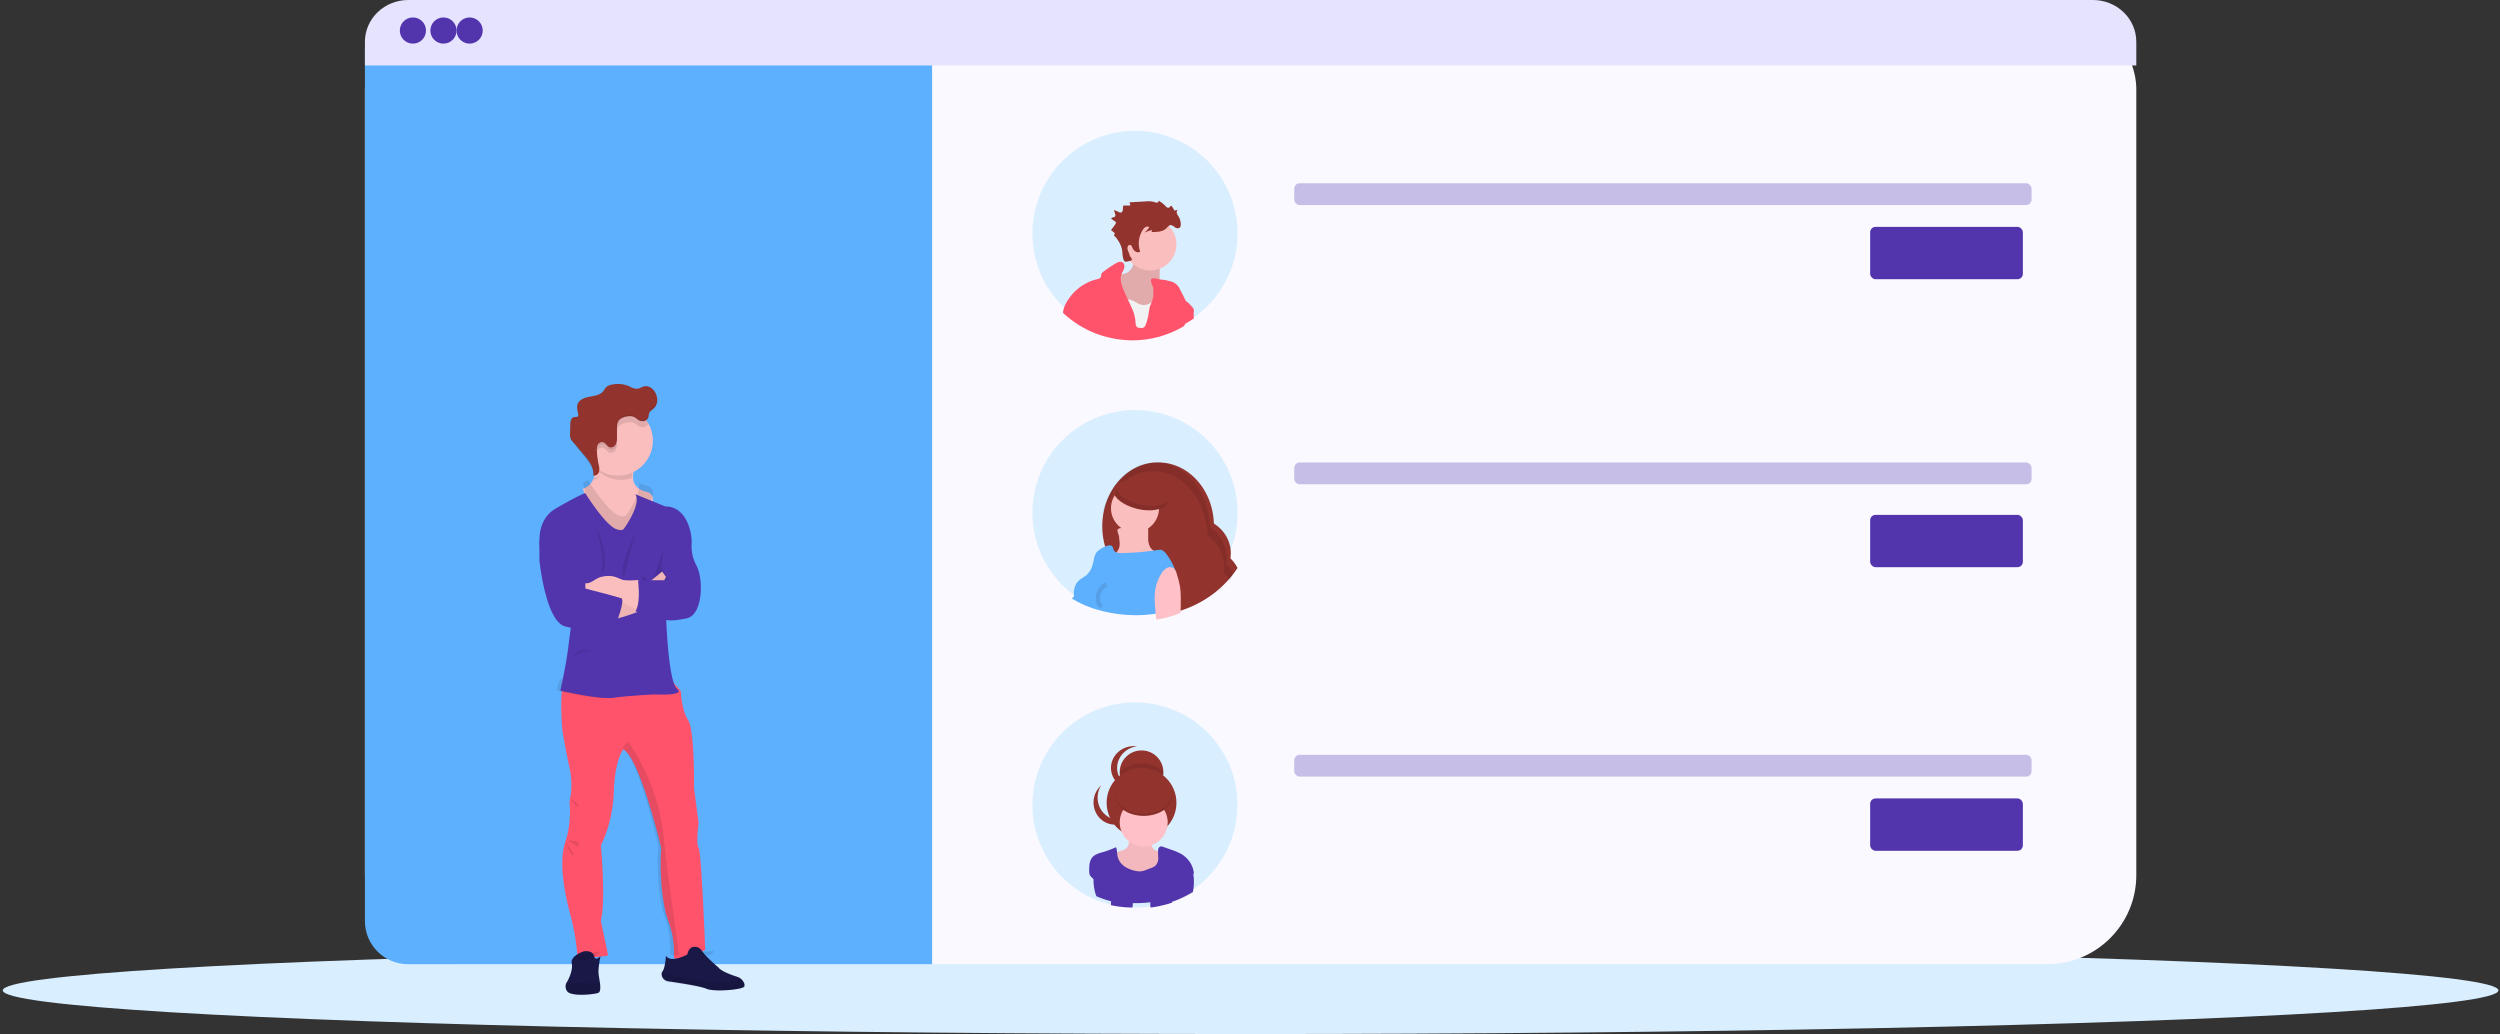 <?xml version="1.0" encoding="UTF-8"?> <svg xmlns="http://www.w3.org/2000/svg" width="573" height="237" viewBox="0 0 573 237"><rect x="0" y="0" width="573" height="237" fill="#333333" stroke="none"/><defs><linearGradient id="a" x1="50%" x2="50%" y1="62%" y2="38%"><stop offset="0%" stop-color="gray" stop-opacity=".25"></stop><stop offset="54%" stop-color="gray" stop-opacity=".12"></stop><stop offset="100%" stop-color="gray" stop-opacity=".1"></stop></linearGradient></defs><g fill="none" fill-rule="evenodd" transform="translate(-6 -102)"><ellipse cx="292.64" cy="329" fill="#D9EEFE" fill-rule="nonzero" rx="286" ry="10"></ellipse><rect width="406" height="221" x="89.64" y="102" fill="#FAF9FF" fill-rule="nonzero" rx="20.42"></rect><path fill="#5DB0FE" fill-rule="nonzero" d="M89.64 113h130v210H99.545c-5.47 0-9.905-4.424-9.905-9.88V113z"></path><path fill="#E6E3FF" fill-rule="nonzero" d="M495.64 111.567V117h-406v-5.433c0-2.538 1.048-4.972 2.912-6.766 1.864-1.795 4.393-2.802 7.029-2.801h386.118c2.636-.001 5.165 1.006 7.03 2.8 1.864 1.795 2.911 4.229 2.911 6.767z"></path><circle cx="100.64" cy="109" r="3" fill="#5235AD" fill-rule="nonzero"></circle><circle cx="107.64" cy="109" r="3" fill="#5235AD" fill-rule="nonzero"></circle><circle cx="113.64" cy="109" r="3" fill="#5235AD" fill-rule="nonzero"></circle><rect width="169" height="5" x="302.64" y="144" fill="#5235AD" fill-rule="nonzero" opacity=".3" rx="1.24"></rect><rect width="35" height="12" x="434.64" y="154" fill="#5235AD" fill-rule="nonzero" rx="1.24"></rect><rect width="169" height="5" x="302.64" y="208" fill="#5235AD" fill-rule="nonzero" opacity=".3" rx="1.24"></rect><rect width="35" height="12" x="434.64" y="220" fill="#5235AD" fill-rule="nonzero" rx="1.24"></rect><rect width="169" height="5" x="302.64" y="275" fill="#5235AD" fill-rule="nonzero" opacity=".3" rx="1.24"></rect><rect width="35" height="12" x="434.64" y="285" fill="#5235AD" fill-rule="nonzero" rx="1.24"></rect><circle cx="266.14" cy="219.5" r="23.5" fill="#D9EEFE" fill-rule="nonzero"></circle><path fill="#93332D" fill-rule="nonzero" d="M289.64 232.176a.65.65 0 0 1-.104.155c-.269.42-.56.827-.871 1.22-2.733 3.578-6.487 6.346-10.823 7.978-.428.17-.866.325-1.308.471-.41-.31-.79-.656-1.135-1.03a7.884 7.884 0 0 1-1.99-3.903c-.656.12-1.323.18-1.99.179a1.41 1.41 0 0 1-.2 0c-5.125-.085-9.524-3.634-11.49-8.7l-.079-.216a16.696 16.696 0 0 1-.388-10.233c.025-.113.065-.226.1-.334 1.682-5.465 6.12-9.448 11.4-9.763h1.139c6.688.23 12.072 6.35 12.32 14.004 2.79 1.734 4.267 4.84 3.787 7.964a8.335 8.335 0 0 1 1.632 2.208z"></path><path fill="#000" fill-rule="nonzero" d="M288.64 233.714c-.262.443-.545.872-.85 1.286a8.105 8.105 0 0 0-1.296-1.763c.056-.41.085-.822.088-1.236 0-2.887-1.422-5.58-3.783-7.164-.267-8.242-5.748-14.826-12.463-14.826-4.797 0-8.958 3.346-11.05 8.262-.054.129-.102.253-.16.387-.175.427-.33.859-.486 1.31.171-.907.41-1.8.714-2.67l.068-.07c1.869-5.268 6.044-9.007 10.948-9.23h1.112c6.433.397 11.584 6.822 11.832 14.81 2.73 1.824 4.175 5.103 3.704 8.402a8.488 8.488 0 0 1 1.622 2.502z" opacity=".1"></path><path fill="#A0616A" fill-rule="nonzero" d="M262.624 226.264c.06.495.004.997-.166 1.465-.287.67-.975 1.27-.785 1.954.196.435.587.75 1.054.85 2.102.713 4.39.288 6.615.386.741.065 1.486.09 2.23.078a3.55 3.55 0 0 0 2.068-.723 17.706 17.706 0 0 1-3.254-2.046 3.66 3.66 0 0 1-.659-.63 3.867 3.867 0 0 1-.57-2.237v-2.325c-1.59 0-3.176-.025-4.767-.025-.488 0-2.063-.122-2.244.43-.088.274.254 1.08.307 1.387.082.476.14.955.171 1.436z"></path><path fill="#FBBEBE" fill-rule="nonzero" d="M262.624 226.264c.06.495.004.997-.166 1.465-.287.67-.975 1.27-.785 1.954.196.435.587.75 1.054.85 2.102.713 4.39.288 6.615.386.741.065 1.486.09 2.23.078a3.55 3.55 0 0 0 2.068-.723 17.706 17.706 0 0 1-3.254-2.046 3.66 3.66 0 0 1-.659-.63 3.867 3.867 0 0 1-.57-2.237v-2.325c-1.59 0-3.176-.025-4.767-.025-.488 0-2.063-.122-2.244.43-.088.274.254 1.08.307 1.387.082.476.14.955.171 1.436z"></path><circle cx="266.14" cy="218.5" r="5.5" fill="#FBBEBE" fill-rule="nonzero"></circle><path fill="#5DB0FE" fill-rule="nonzero" d="M275.619 235.077c0 .145-.03.3-.055.469-.187.873-.46 1.728-.817 2.553-.211.56-.466 1.105-.762 1.63-.215.361-.5.694-.731 1.045l-.33.502c-.212.338-.391.692-.537 1.059-.966.231-1.95.399-2.94.501-.97.109-1.946.164-2.922.164-5.235 0-10.882-1.27-14.885-3.865 0 0 .586-.38.501-.469 0-.215-.025-.426-.025-.642a4.534 4.534 0 0 1 .286-1.63 3.25 3.25 0 0 1 .866-1.33c.501-.47 1.173-.76 1.709-1.21a4.68 4.68 0 0 0 1.398-2.272c.125-.375.215-.773.3-1.157a5.345 5.345 0 0 1 .461-1.523 1.33 1.33 0 0 1 .11-.178c.077-.12.168-.232.271-.333a5.903 5.903 0 0 1 1.764-1.105c.546-.263 1.312-.469 1.693-.033v.033c.125.268.23.543.316.824.305.59 1.157.665 1.848.651a62.593 62.593 0 0 0 7.305-.571l1.173-.178c.846-.131 1.437.562 1.913 1.237 1.233 1.738 2.275 3.739 2.09 5.828z"></path><path stroke="#000" d="M259.64 236c-.626.104-.989.572-1.281.997-.555.699-.798 1.51-.696 2.316-.017.317.028.634.134.941.108.31.372.576.737.746" opacity=".1"></path><ellipse cx="267.251" cy="215.612" fill="#93332D" fill-rule="nonzero" rx="3.079" ry="6.243" transform="rotate(-75.66 267.251 215.612)"></ellipse><path fill="#000" fill-rule="nonzero" d="M267.24 217.609c-2.924-.69-5.087-2.212-5.265-3.609-.135.157-.233.34-.287.535-.416 1.5 1.915 3.343 5.203 4.122 3.288.778 6.294.19 6.701-1.327.046-.168.06-.341.038-.513-.875 1.114-3.522 1.468-6.39.792z" opacity=".1"></path><path fill="#FFC1C7" fill-rule="nonzero" d="M276.629 239.895c0 .85 0 1.696-.049 2.536a19.35 19.35 0 0 1-1.17.49 15.21 15.21 0 0 1-1.779.556c-.858.242-1.73.416-2.61.523-.156-2.023-.507-3.973-.334-6.025a10.33 10.33 0 0 1 1.432-4.398 3.59 3.59 0 0 1 1.294-1.373 1.475 1.475 0 0 1 1.704.147c.302.347.514.778.614 1.246.3.917.54 1.856.72 2.81 0 .102.031.215.044.322.124 1.05.168 2.109.134 3.166z"></path><path fill="#D9EEFE" fill-rule="nonzero" d="M289.593 286.51a23.401 23.401 0 0 1-2.848 11.253c-.209.38-.427.765-.674 1.144a.66.66 0 0 1-.1.157c-.256.423-.533.834-.83 1.23a23.229 23.229 0 0 1-6.716 6.227l-.138.095c-.864.519-1.76.983-2.682 1.39-.256.114-.522.224-.788.333-.265.109-.512.209-.778.294-.133.057-.275.104-.413.152a.18.18 0 0 0-.047 0c-.29.104-.589.194-.883.285l-.223.052c-.266.08-.532.147-.798.204a20.08 20.08 0 0 1-2.79.508c-.912.11-1.83.166-2.749.166h-.284a21.4 21.4 0 0 1-3.797-.351l-.228-.038a8.248 8.248 0 0 1-.698-.143l-.441-.1c-.469-.102-.931-.229-1.386-.379a22.478 22.478 0 0 1-2.72-1.011l-.1-.043a23.228 23.228 0 0 1-3.697-2.102 2.53 2.53 0 0 1-.285-.195c-9.056-6.457-12.346-18.378-7.883-28.566 4.463-10.187 15.457-15.85 26.342-13.57 10.886 2.28 18.682 11.88 18.681 23.003l-.047.004z"></path><path fill="#93332D" fill-rule="nonzero" d="M272.64 279.225a5 5 0 0 1-5 4.775 5 5 0 0 1-5-4.775v-.237a4.994 4.994 0 0 1 5-4.988c2.762 0 5 2.233 5 4.988-.005.076 0 .156 0 .237z"></path><path fill="#000" fill-rule="nonzero" d="M272.64 279.08c-.117 2.751-2.32 4.92-5 4.92s-4.883-2.169-5-4.92v-.245a7.73 7.73 0 0 1 10 0c-.005.078 0 .161 0 .245z" opacity=".1"></path><circle cx="267.64" cy="286" r="8" fill="#93332D" fill-rule="nonzero"></circle><path fill="#93332D" fill-rule="nonzero" d="M262.05 277.998c.001-2.505 1.964-4.621 4.59-4.953-2.042-.26-4.059.622-5.168 2.263a4.77 4.77 0 0 0 0 5.384c1.11 1.64 3.126 2.524 5.168 2.263-2.628-.332-4.591-2.451-4.59-4.957zM259.222 288.626c-1.83-1.683-2.182-4.515-.821-6.626-.164.15-.319.312-.464.483-1.202 1.35-1.605 3.274-1.055 5.023.55 1.75 1.97 3.052 3.706 3.401 1.737.35 3.52-.307 4.658-1.716.142-.168.273-.346.394-.531a4.732 4.732 0 0 1-6.418-.034z"></path><path fill="#FFC1C7" fill-rule="nonzero" d="M263.351 296.903a4.356 4.356 0 0 0-1.161.402c-.647.463-.623 1.388-.431 2.142.44 1.721 1.517 3.372 3.166 4.075a7.92 7.92 0 0 0 3.195.463c1.176 0 2.507-.157 3.237-1.073.33-.483.554-1.028.66-1.6.362-1.388.727-2.822.596-4.256-.712.06-1.509.101-2.07-.343-.563-.444-.69-1.29-.938-1.993a.522.522 0 0 0-.182-.287.602.602 0 0 0-.328-.046c-.748.031-1.497 0-2.24-.093-.468-.06-1.602-.536-1.948-.134-.253.291-.094 1.18-.29 1.591a2.22 2.22 0 0 1-1.266 1.152z"></path><path fill="#000" fill-rule="nonzero" d="M263.351 296.903a4.356 4.356 0 0 0-1.161.402c-.647.463-.623 1.388-.431 2.142.44 1.721 1.517 3.372 3.166 4.075a7.92 7.92 0 0 0 3.195.463c1.176 0 2.507-.157 3.237-1.073.33-.483.554-1.028.66-1.6.362-1.388.727-2.822.596-4.256-.712.06-1.509.101-2.07-.343-.563-.444-.69-1.29-.938-1.993a.522.522 0 0 0-.182-.287.602.602 0 0 0-.328-.046c-.748.031-1.497 0-2.24-.093-.468-.06-1.602-.536-1.948-.134-.253.291-.094 1.18-.29 1.591a2.22 2.22 0 0 1-1.266 1.152z" opacity=".05"></path><circle cx="268.14" cy="290.5" r="5.5" fill="#FFC1C7" fill-rule="nonzero"></circle><path fill="#5235AD" fill-rule="nonzero" d="M279.64 302.133c-.04.046-.08.101-.124.147l-.243.293a17.003 17.003 0 0 0-2.945 4.506c-.268.11-.546.215-.824.32a11.48 11.48 0 0 1-.815.283c-.139.055-.288.101-.432.147a.205.205 0 0 0-.05 0c-.302.1-.615.187-.923.274l-.234.05c-.278.078-.556.142-.834.197-.96.227-1.935.39-2.92.49-.954.106-1.914.16-2.875.16h-.298a24.251 24.251 0 0 1-3.972-.339l-.239-.036a9.283 9.283 0 0 1-.73-.137l-.462-.096c-.49-.1-.973-.221-1.45-.366a3.902 3.902 0 0 1 1.068-2.059c-1.117-1.23-2.955-1.716-4.142-2.878-.103-.11-.2-.226-.288-.347a1.42 1.42 0 0 1-.153-.28.732.732 0 0 1-.065-.242 1.956 1.956 0 0 1-.045-.512c-.03-1.3.035-2.782 1.128-3.596a5.364 5.364 0 0 1 1.777-.732c1.11-.32 2.189-.72 3.228-1.198.095.204.159.42.189.64.1.53.09 1.089.223 1.615.26.938.89 1.754 1.768 2.287a7.126 7.126 0 0 0 2.91.975c1.023.137 1.837-.352 2.8-.686a3.33 3.33 0 0 0 1.158-.604 2.343 2.343 0 0 0 .65-1.67c0-.604-.074-1.208-.034-1.83 0-.063.009-.126.024-.188.003-.326.23-.614.566-.718.187-.014.373.018.542.092l1.857.654c.805.256 1.58.586 2.314.983 1.643.984 2.71 2.604 2.895 4.401z"></path><path fill="#000" fill-rule="nonzero" d="M262.64 309l-.228-.038a8.308 8.308 0 0 1-.699-.141l-.442-.1a13.994 13.994 0 0 1-1.388-.377 22.604 22.604 0 0 1-2.723-1.006 11.621 11.621 0 0 1-.476-4.449 8.153 8.153 0 0 1 .4-1.889c.998.945 2.7.41 3.83 1.166.307.216.558.501.733.832.316.605.531 1.257.637 1.931.07.369.137.742.195 1.115v.354c.038.264.07.538.085.807.076.61.076 1.195.076 1.795z" opacity=".1"></path><path fill="#5235AD" fill-rule="nonzero" d="M262.635 309a8.644 8.644 0 0 1-.698-.135l-.441-.095a14.502 14.502 0 0 1-1.386-.36 23.267 23.267 0 0 1-2.72-.96l-.1-.04a10.937 10.937 0 0 1-.603-4.716 8.055 8.055 0 0 1 .389-1.694c.997.9 2.696.4 3.826 1.122.436.297.766.71.95 1.189.184.462.323.94.413 1.428.104.527.204 1.054.27 1.59.015.074.023.15.024.225v.356c.09.69.086 1.392.076 2.09z"></path><path fill="#000" fill-rule="nonzero" d="M279.456 306.662c-.865.484-1.76.917-2.683 1.298-.256.106-.522.208-.788.31-.265.101-.512.194-.778.274-.133.053-.276.097-.413.142a.193.193 0 0 0-.048 0c-.29.097-.588.181-.883.265l-.223.049c0-.394 0-.801.048-1.2.033-.314.07-.629.118-.943 0-.058 0-.115.024-.173a.442.442 0 0 0 0-.11c.057-.301.119-.607.18-.908a5.291 5.291 0 0 1 .637-1.81c.178-.305.43-.566.735-.762 1.13-.709 2.849-.226 3.798-1.094.187.514.316 1.046.385 1.585a9.644 9.644 0 0 1-.11 3.077z" opacity=".1"></path><path fill="#5235AD" fill-rule="nonzero" d="M279.398 306.418l-.139.096c-.868.526-1.768.996-2.695 1.41-.257.114-.524.225-.792.336-.267.11-.515.211-.782.298-.133.057-.277.105-.415.154a.18.18 0 0 0-.048 0c-.29.105-.591.197-.887.288 0-.567 0-1.13.048-1.692 0-.145 0-.294.038-.438v-.197-.149c.072-.52.157-1.024.262-1.534.091-.52.23-1.03.415-1.524a2.7 2.7 0 0 1 .954-1.269c1.136-.77 2.863-.245 3.817-1.197.205.604.339 1.23.4 1.865a11.346 11.346 0 0 1-.176 3.553z"></path><ellipse cx="268.14" cy="284.5" fill="#93332D" fill-rule="nonzero" rx="6.5" ry="4.5"></ellipse><path fill="#000" fill-rule="nonzero" d="M262.045 308.42v.547a.112.112 0 0 0 0 .033l-.4-.087a1.227 1.227 0 0 1 0-.22c0-.776.35-1.515.96-2.023a.633.633 0 0 1 .133-.104c.231-.18.493-.32.775-.414.258-.096.532-.146.809-.149a.51.51 0 0 1 .112 0c.068-.004.137-.004.206 0h-.142c-.659.067-1.27.361-1.721.828a.884.884 0 0 0-.134.149 2.594 2.594 0 0 0-.598 1.44z" opacity=".05"></path><path fill="#5235AD" fill-rule="nonzero" d="M265.64 309.11c0 .3-.037.598-.108.89a22.754 22.754 0 0 1-3.933-.354l-.236-.038a8.749 8.749 0 0 1-.723-.144v-.038-.316-.316c.042-.642.266-1.26.65-1.785.043-.066.094-.127.151-.182.23-.279.525-.499.86-.642.259-.12.541-.182.827-.181a.343.343 0 0 1 .098 0 1.43 1.43 0 0 1 .202 0c1.244.205 2.212 1.517 2.212 3.106z"></path><path fill="#000" fill-rule="nonzero" d="M274.64 308.833c-.122.062-.254.115-.38.167-.063-.749-.338-1.45-.779-1.987l-.131-.157c-.437-.468-.983-.766-1.566-.852h-.144c.067-.005.134-.005.201 0a.465.465 0 0 1 .118 0c.283.008.562.071.827.188.21.086.411.202.599.345.049.03.093.069.131.115.603.519 1.008 1.304 1.124 2.18z" opacity=".05"></path><path fill="#5235AD" fill-rule="nonzero" d="M274.64 308.892a.184.184 0 0 0-.05 0c-.3.11-.61.205-.916.3l-.232.056c-.276.085-.552.155-.829.216-.952.248-1.921.427-2.899.536a3.888 3.888 0 0 1-.074-.767c0-1.665.986-3.039 2.224-3.23a1.26 1.26 0 0 1 .197 0 .3.3 0 0 1 .094 0c.29 0 .576.065.838.191.245.111.47.266.66.457a.953.953 0 0 1 .149.14c.494.59.788 1.327.838 2.1z"></path><path fill="#000" fill-rule="nonzero" d="M268.133 288.523c-3.482 0-6.325-2.002-6.493-4.523v.236c0 2.634 2.913 4.764 6.502 4.764 3.59 0 6.498-2.13 6.498-4.764V284c-.187 2.52-3.03 4.523-6.507 4.523z" opacity=".1"></path><path fill="#D9EEFE" fill-rule="nonzero" d="M242.64 155.526a23.454 23.454 0 0 0 2.848 11.25c.214.385.432.77.674 1.144.027.057.063.11.104.157.262.42.545.825.85 1.215a22.533 22.533 0 0 0 3.389 3.746c.235.225.482.437.74.636.813.68 1.676 1.297 2.582 1.846l.143.095c.864.518 1.757.984 2.676 1.396l.793.327c.261.11.508.214.779.3.132.052.27.1.412.147h.067c.288.104.582.2.883.285l.218.052c.266.08.536.152.802.204.36.095.717.176 1.087.242a22.845 22.845 0 0 0 4.447.432h.28a21.863 21.863 0 0 0 3.797-.356c.077-.008.153-.02.228-.038.233-.038.475-.085.698-.142.152-.029.29-.062.441-.1.475-.105.95-.228 1.386-.375.28-.09.556-.176.83-.27.556-.195 1.111-.404 1.643-.642.083-.027.164-.06.242-.1l.105-.047c.702-.316 1.385-.67 2.05-1.058a21.913 21.913 0 0 0 1.647-1.045h.033c.087-.05.17-.107.247-.17 9.067-6.452 12.367-18.379 7.906-28.574-4.461-10.196-15.46-15.864-26.35-13.58-10.89 2.283-18.686 11.894-18.677 23.023z"></path><path fill="#FBBEBE" fill-rule="nonzero" d="M265.56 163.131a2.865 2.865 0 0 1-1.628 1.538c-.399.134-.826.157-1.23.263a1.35 1.35 0 0 0-.954.707 1.43 1.43 0 0 0-.073.499c-.064 1.593-.113 3.232.565 4.71.585 1.265 1.657 2.263 2.72 3.21 1.238 1.112 2.551 2.24 4.184 2.738.953.291 2.08.323 2.871-.254.31-.253.58-.547.802-.873a10.43 10.43 0 0 0 1.376-2.203c.674-1.625.448-3.445.212-5.176a.402.402 0 0 0-.118-.277.488.488 0 0 0-.345-.056c-.866.083-1.69-.363-2.05-1.108a2.724 2.724 0 0 1-.113-1.016l.034-1.977a1.58 1.58 0 0 0-.078-.628 1.655 1.655 0 0 0-.88-.715 22.603 22.603 0 0 0-3.58-1.326c-.54-.148-.954-.397-1.195.148-.24.545-.24 1.224-.52 1.796z"></path><path fill="#000" fill-rule="nonzero" d="M265.56 163.131a2.865 2.865 0 0 1-1.628 1.538c-.399.134-.826.157-1.23.263a1.35 1.35 0 0 0-.954.707 1.43 1.43 0 0 0-.073.499c-.064 1.593-.113 3.232.565 4.71.585 1.265 1.657 2.263 2.72 3.21 1.238 1.112 2.551 2.24 4.184 2.738.953.291 2.08.323 2.871-.254.31-.253.58-.547.802-.873a10.43 10.43 0 0 0 1.376-2.203c.674-1.625.448-3.445.212-5.176a.402.402 0 0 0-.118-.277.488.488 0 0 0-.345-.056c-.866.083-1.69-.363-2.05-1.108a2.724 2.724 0 0 1-.113-1.016l.034-1.977a1.58 1.58 0 0 0-.078-.628 1.655 1.655 0 0 0-.88-.715 22.603 22.603 0 0 0-3.58-1.326c-.54-.148-.954-.397-1.195.148-.24.545-.24 1.224-.52 1.796z" opacity=".1"></path><circle cx="269.64" cy="158" r="6" fill="#FBBEBE" fill-rule="nonzero"></circle><path fill="#F2F2F2" fill-rule="nonzero" d="M262.888 178.558a22.351 22.351 0 0 0 4.448.442h.28a21.4 21.4 0 0 0 3.798-.364 1.72 1.72 0 0 0 .227-.039 8.09 8.09 0 0 0 .698-.146c.152-.029.29-.063.442-.102.474-.106.95-.233 1.386-.383.28-.092.555-.18.83-.277a21.12 21.12 0 0 0 1.643-.655c-.137-.432-.25-.871-.337-1.316a14.85 14.85 0 0 1-.18-2.874c0-.772.033-1.539 0-2.306a5.794 5.794 0 0 0-.261-1.835 2.33 2.33 0 0 0-1.159-1.374c-.707-.32-1.77-.485-2.468-.126-.08.044-.156.094-.228.15-.152.13-.27.297-.342.486-.228.583-.474 1.17-.693 1.753-.14.405-.327.793-.555 1.155a2.766 2.766 0 0 1-3.072 1.034 1.795 1.795 0 0 1-.204-.083c-.95-.393-1.818-1.242-2.81-1.014a1.884 1.884 0 0 0-1.272 1.184 5.023 5.023 0 0 0-.342 1.593 21.71 21.71 0 0 0 .17 5.097z"></path><path fill="#FF536B" fill-rule="nonzero" d="M249.64 173.698c.24.239.49.463.753.673.827.718 1.705 1.37 2.626 1.951l.145.1c.878.548 1.787 1.04 2.722 1.476l.806.346c.266.115.517.226.792.316.135.055.275.105.42.156h.067c.293.11.592.21.898.3l.222.056c.27.085.546.16.816.216.367.1.729.185 1.105.255a22.366 22.366 0 0 0 4.523.457h.285a21.42 21.42 0 0 0 3.861-.376c.078-.008.156-.022.232-.04.237-.04.483-.09.71-.151.154-.03.294-.065.449-.105.482-.11.965-.241 1.409-.397.285-.095.565-.185.845-.286.564-.205 1.13-.426 1.67-.677.084-.029.166-.064.246-.105l.106-.05a21.71 21.71 0 0 0 2.085-1.12 38.65 38.65 0 0 0 1.207-4.013.521.521 0 0 1 0-.08c-.753-1.39-1.419-2.835-2.167-4.225-.433-1.065-1.382-1.807-2.486-1.946a5.877 5.877 0 0 0-1.617-.311 5.877 5.877 0 0 1-.927-.166c-.627-.145-1.322-.286-1.554 0a.086.086 0 0 0-.034.065c-.087.337-.047.696.111 1.004.106.316.246.647.319.918.043.13.067.264.072.401.017.588-.002 1.176-.058 1.761-.135.853-.589 1.606-.801 2.433-.097.392-.145.798-.208 1.195a13.26 13.26 0 0 1-.67 2.619c-.057.18-.14.349-.247.501-.396.502-1.052.311-1.675.216-.453-.401-.43-1.114-.482-1.716a9.288 9.288 0 0 0-.879-2.9l-.164-.361c-.483-1.039-.965-2.072-1.419-3.116-.584-1.294-1.187-2.774-.705-4.114.14-.401.367-.757.522-1.144a1.73 1.73 0 0 0 .135-.632 1.03 1.03 0 0 0-.222-.777.395.395 0 0 0-.097-.106 1.11 1.11 0 0 0-1.11-.09c-.19.072-.376.157-.555.256a26.457 26.457 0 0 0-2.737 1.841 1.41 1.41 0 0 0-.57.687c-.02.191-.05.38-.091.567-.135.357-.546.462-.898.542-2.945.707-5.48 2.643-7.009 5.353a5.996 5.996 0 0 0-.598 1.38 5.93 5.93 0 0 0-.179.963z"></path><path fill="#93332D" fill-rule="nonzero" d="M273.377 154.275c-.85.88-2.21.915-3.426.895l.038-.486-1.705.618a4.558 4.558 0 0 0 1.12-1.217.756.756 0 0 0-.832-.054 1.74 1.74 0 0 0-.62.623 5.74 5.74 0 0 0-.62 5.053 1.093 1.093 0 0 1-1.1-.073 1.943 1.943 0 0 1-.706-.905c-.1-.234-.206-.487-.447-.58a.478.478 0 0 0-.538.244 1.044 1.044 0 0 0-.115.618c.034.487.394.974.48 1.46.087.487.798.877.423 1.203-.439.167-.898.277-1.364.326a.595.595 0 0 1-.394-.394c-.38-.847-.245-1.835-.48-2.736a6.757 6.757 0 0 0-.99-1.991 2.782 2.782 0 0 0-.375-.511 1.275 1.275 0 0 1-.365-.424c-.063-.175.057-.433.24-.399a7.526 7.526 0 0 0-.96-.798c.335-.429.662-.867.96-1.305.11-.155.226-.345.144-.516a.517.517 0 0 0-.192-.19l-.85-.584c0-.409.802-.258.927-.642a.532.532 0 0 0 0-.312l-.298-1.1 1.134.52a.76.76 0 0 0 .432.103c.298-.044.442-.399.48-.706a2.03 2.03 0 0 1 .116-.905h1.537a1.027 1.027 0 0 0-.187-.735l3.786-.214a5.218 5.218 0 0 1 1.922.136c.2.095.418.145.639.146.216 0 .437-.229.374-.443.568.325 1.087.73 1.543 1.202.12.15.27.273.437.365.174.091.385.066.533-.063.106-.112.154-.311.308-.321.153-.01.172.078.23.15.217.283.393.594.524.926.272-.038.538-.11.793-.214a.875.875 0 0 0-.145.973c.125.326.356.604.51.915.151.337.253.695.302 1.061.077.458.077 1.037-.322 1.261a1.066 1.066 0 0 1-1.105-.253c-.917-.662-1.085-.467-1.796.273z"></path><path fill="#FF536B" fill-rule="nonzero" d="M252.64 173.075c.77.65 1.589 1.238 2.447 1.763l.135.09c.82.495 1.667.94 2.538 1.333l.75.313c.248.104.482.204.739.286.126.05.256.095.391.14-.157-.453-.26-.906-.4-1.36a7.687 7.687 0 0 0-1.93-3.2c-.774-.779-2.007-1.916-3.15-1.227a3.611 3.611 0 0 0-.9.874c-.218.253-.406.531-.557.83-.022.04-.04.095-.063.158zM273.64 178a22.554 22.554 0 0 0 1.719-.663c.086-.028.171-.063.253-.103l.11-.049a22.74 22.74 0 0 0 2.145-1.095 22.97 22.97 0 0 0 1.723-1.08h.035a10.102 10.102 0 0 1 0-1.644 1.277 1.277 0 0 0-.035-.55 1.311 1.311 0 0 0-.278-.378 2.266 2.266 0 0 1-.204-.23c-.56-.624-1.018-1.297-1.986-1.198-.969.098-1.803.922-2.21 1.84-.045.089-.081.18-.11.275a18.864 18.864 0 0 0-.645 2.607c-.13.545-.293 1.07-.413 1.615-.03.201-.074.427-.104.653z"></path><path fill="url(#a)" fill-rule="nonzero" d="M165.36 319.38l-.44.24z"></path><path fill="#FF536B" fill-rule="nonzero" d="M135.623 294.826c-1.916 5.325.323 13.968 1.36 17.823a51.865 51.865 0 0 1 1.361 8.486c2.336.383 4.726.33 7.041-.154l-1.678-7.944c1.197-4.707 0-17.282 0-17.282s2.716-4.86 2.98-12.268c.232-7.288 2.095-9.644 2.154-9.721 3.838 1.915 8.72 22.607 8.72 22.607-.403 5.013.079 12.728 1.678 16.894a20.267 20.267 0 0 1 1.201 8.255 2.716 2.716 0 0 0 2.175.403c2.284-.355 5.025-2.256 5.025-2.256s-.879-22.506-1.52-23.373c-.64-.867 0-5.708 0-5.708l-1.042-7.872s.159-13.346-1.36-15.659c-1.311-2.002-1.614-5.512-1.674-6.436v-.225l-2.314-2.677s-22.399-1.618-24.082 0c-.412.398-.665 1.303-.82 2.443-.461 3.5.07 9.208.07 9.208s.67 4.243 1.634 8.562a18.15 18.15 0 0 1 0 7.872c.306 3.036-.003 6.1-.909 9.022z"></path><path fill="#191847" fill-rule="nonzero" d="M136.036 329.23c.893 1.232 6.189.708 7.086.324.55-.232.51-1.307.362-2.41-.094-.704-.232-1.422-.29-1.946-.143-1.344.446-4.068.446-4.068s-1.188 1.306-1.473 0a1.398 1.398 0 0 0-1.027-1.01 2.589 2.589 0 0 0-1.867.12c-.937.417-2.495 1.316-2.232 2.53.393 1.714-1.01 4.17-1.01 4.17a1.908 1.908 0 0 0 0 2.317l.005-.028z"></path><path fill="#000" fill-rule="nonzero" d="M136.03 329.19c.901 1.295 6.244.745 7.15.341.553-.243.513-1.373.364-2.531-.572.287-1.55.53-3.153.365a8.92 8.92 0 0 0-1.14-.039c-1.155.06-2.312.035-3.464-.073a1.991 1.991 0 0 0 .244 1.937zM156.87 295.743c-.38 4.941.074 12.544 1.583 16.65a20.786 20.786 0 0 1 1.134 8.136c.594.43 1.344.574 2.053.397-.469-3.205-2.395-17.023-3.641-27.939A45.916 45.916 0 0 0 149.962 272l-1.322 1.463c3.623 1.902 8.23 22.28 8.23 22.28z" opacity=".1"></path><path fill="#FBBEBE" fill-rule="nonzero" d="M139.64 213.98l.974 4.495 4.692 7.525 5.783-2.357s7.861-7.864 2.92-8.989a4.37 4.37 0 0 1-1.64-.697c-.86-.654-1.336-1.662-1.28-2.71a7.987 7.987 0 0 1 .803-3.221L141.772 205a15.1 15.1 0 0 1 .725 3.914c.078 2.63-.949 3.927-1.786 4.545-.317.24-.681.417-1.07.521z"></path><path fill="#000" fill-rule="nonzero" d="M141.64 205c.41 1.342.652 2.732.719 4.136.18.223.376.433.584.629a7.813 7.813 0 0 0 5.45 2.235 7.653 7.653 0 0 0 2.451-.398 8.896 8.896 0 0 1 .796-3.404l-10-3.198z" opacity=".1"></path><path fill="#FBBEBE" fill-rule="nonzero" d="M139.64 202.995a8 8 0 1 0 7.99-7.995 7.956 7.956 0 0 0-7.99 7.995z"></path><path fill="#000" fill-rule="nonzero" d="M139.64 212.544l.974 4.658 4.692 7.798 5.783-2.442s7.861-8.15 2.92-9.315a4.291 4.291 0 0 1-1.64-.723c.89 2.408-2.79 7.476-2.79 7.476-.428.62-1.41.23-1.41.23-2.376-.356-6.742-7.104-7.453-8.226-.318.25-.684.436-1.076.544zM133.64 260.294c1.408.324 9.204 2.075 12.158 1.636 3.255-.499 9.578-.803 9.578-.803s4.028.22 5.264-.355v-.234l-2.295-2.789s-22.213-1.686-23.883 0c-.418.43-.67 1.372-.822 2.545z" opacity=".1"></path><path fill="#5235AD" fill-rule="nonzero" d="M149.029 223.14s4.117-5.666 2.562-7.875l6.957 2.835s4.185-.505 5.697 5.705c.242 1.033.33 2.095.261 3.153a9.326 9.326 0 0 0 1.144 4.713c1.72 3.413 1.327 11.246-2.185 12.035-3.512.79-4.762.385-4.762.385s.484 14.192 2.5 15.824c2.015 1.632-5.174 1.242-5.174 1.242s-6.22.308-9.422.775c-3.203.467-12.174-1.632-12.174-1.632s1.327-5.97 1.792-9.772c.465-3.803 1.565-11.891 1.565-11.891l-7.964-10.716s-1.405-6.475 3.512-9.344c4.917-2.87 6.782-3.577 6.782-3.577s4.941 7.996 7.518 8.386c-.014-.01.964.38 1.39-.245z"></path><path fill="#000" fill-rule="nonzero" d="M158.284 225s.08 2.52-.403 3.515c-.482.995-2.24 6.485-2.24 6.485h4s-2.162-2.212-1.988-3.283c.173-1.07.63-6.717.63-6.717z" opacity=".1"></path><path fill="#FBBEBE" fill-rule="nonzero" d="M146.645 244s8.31-2.118 9.085-3.925c.775-1.806 2.91-5.843 2.91-5.843l-.878-1.232-4.04 3.306s-4.816 4.003-7.077 4.383c-2.26.38 0 3.311 0 3.311z"></path><path fill="#000" fill-rule="nonzero" d="M146.645 244s8.31-2.118 9.085-3.925c.775-1.806 2.91-5.843 2.91-5.843l-.878-1.232-4.04 3.306s-4.816 4.003-7.077 4.383c-2.26.38 0 3.311 0 3.311z" opacity=".05"></path><path fill="#FBBEBE" fill-rule="nonzero" d="M139.64 234.044v4.42h.724c3.576 0 7.093.894 10.22 2.597l1.359.737.364.202 2.333-5.153-2.18-1.919h-.111c-.537.05-2.843.243-3.818-.082-.976-.325-2.082-1.292-4.821-.605-1.344.34-2.497 1.832-3.804 1.374l-.266-1.57z"></path><path fill="#000" fill-rule="nonzero" d="M131.238 224.35l-1.598 1.771v4.318s1.36 13.566 5.676 15.064c4.316 1.498 12.02-.867 12.02-.867s1.985-5.204 1.057-5.522c-.928-.318-8.225-2.218-8.225-2.218s.099-7.955-1.489-10.32c0 0 1.042-7.416-2.555-7.573-3.597-.156-4.886 5.346-4.886 5.346z" opacity=".1"></path><path fill="#5235AD" fill-rule="nonzero" d="M131.244 224.35l-1.604 1.771v4.318s1.36 13.566 5.68 15.064c4.318 1.498 12.013-.867 12.013-.867s1.986-5.204 1.062-5.522c-.923-.318-8.236-2.218-8.236-2.218s.105-7.955-1.489-10.32c0 0 1.038-7.416-2.561-7.573-3.6-.156-4.865 5.346-4.865 5.346z"></path><path fill="#000" fill-rule="nonzero" d="M142.788 206.736a2.84 2.84 0 0 1 .175-1.437c.199-.463.691-.741 1.205-.68.654.147.948.973 1.58 1.17a1.258 1.258 0 0 0 1.384-.693c.22-.509.31-1.061.266-1.611v-1.837c0-.602.023-1.401.45-1.93.536-.656 1.788-.945 2.623-.918.556.004 1.09.213 1.494.583.414.401.992.6 1.575.542a1.354 1.354 0 0 0 1.1-.918.04.04 0 0 1 0-.023c-1.772-2.261-4.706-3.368-7.591-2.864s-5.234 2.534-6.078 5.252c-.845 2.719-.042 5.666 2.078 7.628-.133-.75-.22-1.505-.261-2.264z" opacity=".1"></path><path fill="#93332D" fill-rule="nonzero" d="M153.53 198.503c.517-.08.942-.444 1.098-.94.062-.244.047-.507.118-.747.18-.597.819-.907 1.244-1.358.861-.907.804-2.396.194-3.482-.473-.879-1.419-1.616-2.436-1.447-.615.108-1.149.545-1.773.583a3.725 3.725 0 0 1-1.698-.546 6.438 6.438 0 0 0-4.215-.37 2.423 2.423 0 0 0-1.159.582c-.22.275-.426.562-.614.86-.715.902-1.987 1.076-3.117 1.278-1.13.202-2.413.648-2.786 1.734-.246.714 0 1.494.132 2.241a.64.64 0 0 1-.028.47c-.175.292-.62.17-.946.24-.639.131-.804.94-.828 1.607-.028.747-.047 1.494-.061 2.241a2.187 2.187 0 0 0 .714 1.88l2.516 3.003c1.116 1.334 2.299 2.885 2.077 4.605.525.235 1.154-.221 1.329-.77a3.38 3.38 0 0 0-.086-1.707 20.651 20.651 0 0 1-.397-2.955 2.975 2.975 0 0 1 .175-1.471 1.146 1.146 0 0 1 1.206-.696c.653.15.946.992 1.575 1.199a1.25 1.25 0 0 0 1.381-.71c.22-.521.31-1.086.265-1.65v-1.879c0-.686.024-1.41.45-1.973.534-.672 1.783-.964 2.615-.94a2.245 2.245 0 0 1 1.49.597c.417.398.992.59 1.566.521z"></path><path fill="#000" fill-rule="nonzero" d="M151.64 224l-2.545 10s-2.047-.014 2.545-10zM142.64 223s2.868 4.898 1.735 9.96l-.533.04s.967-2.34-1.202-10zM141.64 251.28s-3.729-1.304-4 1.72c0 0 .704-2.076 4-1.72zM152.234 235s.742 5.068-.594 7.094a16.59 16.59 0 0 0 6.54.867l.46-7.961h-6.406z" opacity=".1"></path><path fill="#000" fill-rule="nonzero" d="M152.64 240.8l.405.2 2.595-5.1-2.424-1.9h-.13c.032.245.706 4.638-.446 6.8z" opacity=".1"></path><path fill="#5235AD" fill-rule="nonzero" d="M152.225 235s.73 5.069-.585 7.095a16.214 16.214 0 0 0 6.442.868L160.64 235h-8.415z"></path><path fill="#191847" fill-rule="nonzero" d="M157.654 325.404c.095.786.735 1.411 1.556 1.517 2.172.314 7.411 1.104 8.733 1.708 1.685.765 8.331.228 8.65-.538.09-.308.05-.639-.115-.918a2.486 2.486 0 0 0-1.073-1.108 3.31 3.31 0 0 0-.497-.205c-1.253-.4-3.614-1.246-4.256-2.135 0 0-2.947-2.469-3.787-3.805a1.935 1.935 0 0 0-1.541-.918c-.701-.029-1.491.309-1.8 1.779 0 0-3.842 2.097-4.881.256 0 0-.164 2.826-.8 3.601a.998.998 0 0 0-.19.766z"></path><path fill="#000" fill-rule="nonzero" d="M157.65 325.699c.096.722.736 1.295 1.557 1.393 2.172.288 7.412 1.013 8.735 1.567 1.685.703 8.332.21 8.65-.493a.987.987 0 0 0-.114-.843 2.384 2.384 0 0 0-1.074-1.017c-1.083.633-3.48 1.253-8.78.524-5.05-.69-7.552-1.372-8.77-1.83a.863.863 0 0 0-.203.699z" opacity=".1"></path><g fill="#000" fill-rule="nonzero" opacity=".1"><path d="M138.761 196.945v-.035a8.25 8.25 0 0 1-.228-1.83c.036.5.103.995.2 1.485a.97.97 0 0 1 .028.38zM143.133 204.485c-.117.292-.18.607-.186.925-.033-.438.03-.878.186-1.285.195-.506.68-.809 1.186-.74.642.16.93 1.06 1.549 1.275.561.121 1.126-.193 1.358-.755a4.036 4.036 0 0 0 .26-1.755v-2c0-.655.024-1.525.442-2.1.526-.715 1.754-1.03 2.573-1 .545.005 1.069.231 1.465.635a1.83 1.83 0 0 0 1.544.59c.509-.082.929-.47 1.079-1 .06-.26.046-.54.116-.795.177-.635.805-.965 1.223-1.445.396-.465.62-1.07.633-1.7.064.753-.165 1.5-.633 2.065-.418.5-1.046.81-1.223 1.44-.07.26-.056.535-.116.795-.151.528-.57.917-1.08 1a1.818 1.818 0 0 1-1.543-.595 2.099 2.099 0 0 0-1.465-.635c-.819-.03-2.047.285-2.573 1-.418.575-.437 1.37-.441 2.1-.005.73 0 1.345 0 2a4.025 4.025 0 0 1-.26 1.75c-.23.565-.797.88-1.359.755-.628-.215-.907-1.11-1.549-1.27-.507-.072-.995.235-1.186.745zM136.975 202.27c.138.414.355.792.637 1.11l2.475 3.195c1.041 1.345 2.144 2.9 2.06 4.62-.074-1.575-1.093-3-2.06-4.26l-2.475-3.195a2.433 2.433 0 0 1-.702-2c0 .179.022.357.065.53zM143.435 210.655c.041-.141.066-.287.075-.435.02.268-.006.537-.075.795-.172.585-.786 1.07-1.307.815.015-.116.023-.233.024-.35.565.149 1.137-.219 1.283-.825z"></path></g><path fill="#000" fill-rule="nonzero" d="M169.64 320s-.864 2.078-4 .242M143.64 320s-2.654 3.584-6 1.156M136.64 285s1.93 1.143 1.997 1.798c.068.655-.998-.493-.998-.493L136.64 285zM135.64 294c.58.464 1.303.734 2.058.77 1.25.051 1.147 1.608.329 1.144A20.29 20.29 0 0 1 135.64 294zM135.64 295s1.105 3.606 2 2.911" opacity=".1"></path></g></svg> 